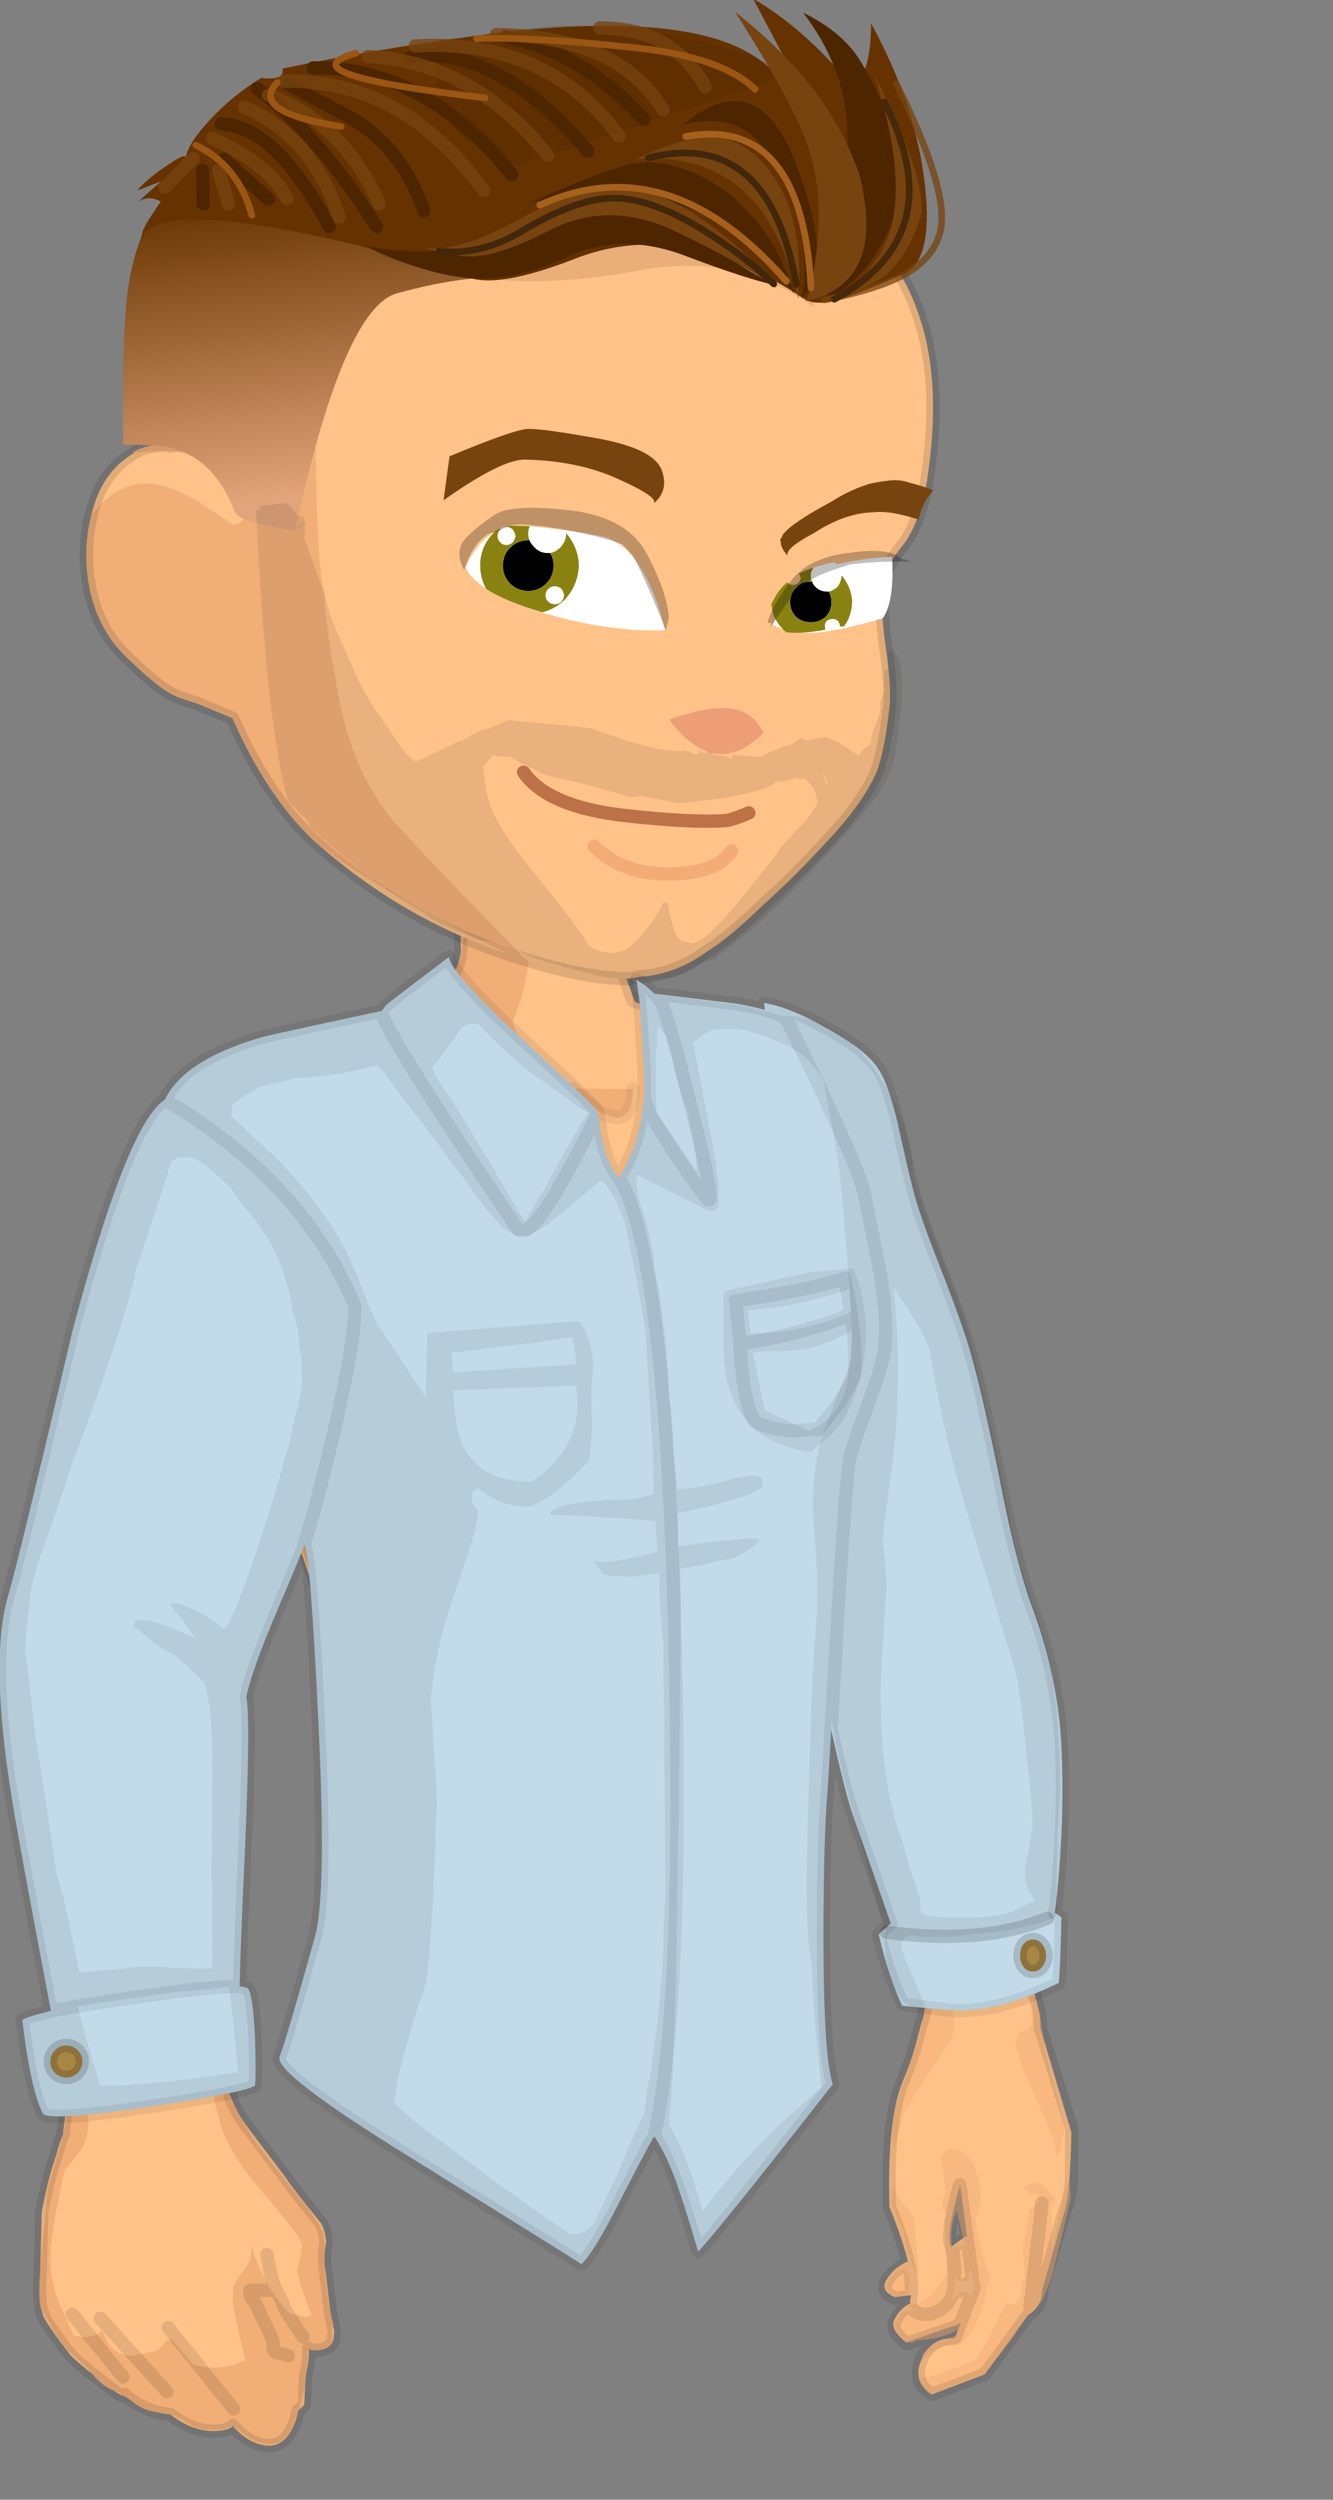 <?xml version="1.0" encoding="utf-8"?><svg id="icoShuttle-Files-V3" image-rendering="auto" baseProfile="basic" version="1.1" x="0px" y="0px" width="32" height="60" xmlns="http://www.w3.org/2000/svg" xmlns:xlink="http://www.w3.org/1999/xlink"><rect width="100%" height="100%" fill="#808080" stroke="none"/><defs><linearGradient id="Gradient_1" gradientUnits="userSpaceOnUse" x1="5.137" y1="15.175" x2="7.962" y2="38.025" spreadMethod="pad"><stop offset="0%" stop-color="#630"/><stop offset="100%" stop-color="#E2A47A"/></linearGradient></defs><g id="000----EXPORT-ALL_icoAvatarChico" overflow="visible"><g><g id="mcObject" transform="matrix(.32 0 0 .32 3.4 21.15)"><g id="mcColor0m501" transform="translate(1.05 1.6)"><g><g id="Layer17_0_FILL"><path fill="#FFC288" stroke="none" d="M62.75 102.45Q62.842 102.261 62.9 102.05 63.15 101.2 62.85 100.15 62.55 98.95 61.9 99.55 60.35 100.05 58.75 101.75 57.95 101.35 56.75 101.8 55.5 102.25 54.9 103.2 54.25 104.1 55.45 104.6L59.35 104.15Q59.517 104.136 59.65 104.1L58.8 104.6Q56.15 104.7 55.45 106.25 55 106.95 56.3 108L60.05 106.7Q63.05 105.4 63.15 103.55 63.25 102.7 62.75 102.45Z"/></g></g><g><g id="Layer16_0_FILL"><path fill="#FFC288" stroke="none" d="M46.65 9.75Q45.5 9.5 42.7 8.95 39.15 8.25 38.3 8.3L35.95 7.45 34.05 2.25 23 0Q22.85 2.95 22.9 3.5 22.85 5.35 20.75 7.4 19.4 8.6 17.6 9.25L15.45 10Q15.3 10 15.15 10.05 13.75 10.1 13.25 10.15 13 10.15 12.9 10.15 12.65 10.15 12.45 10.2 9.55 10.45 6.65 11.4 4.05 12.25 1.45 15 1.3 15.15 .75 16.1 .5 16.45 .2 16.95 -.95 18.75 -1 19.2 -1.25 20.3 -5.55 35.1 -9.65 49.55 -9.65 49.6 -10.25 53 -10.4 57.9 -10.4 58.1 -10.4 58.3 -10.5 58.55 -10.55 58.95 -10.75 62.1 -10.6 62.45 -10.45 63.95 -10.2 65.5 -9.5 69.8 -8.65 74.25 -8.55 74.75 -8.45 75.3L-8 77.4 -7.55 79.55 -6.55 87.1 -6.6 87.1 -6.6 87.75 -6.6 88.75 -6.8 90.45 -6.75 90.7 -6.8 91.15 -6.9 91.95 -6.95 92.3 -6.9 92.3Q-7.25 93.1 -7.45 93.95 -8.05 95.6 -8.55 98.25 -8.55 98.35 -8.65 102.4 -8.75 104.1 -8.65 105.25L-8.4 106.1Q-8.05 106.8 -6.4 108.95 -5.7 109.7 -2.95 111.75 -2.9 111.8 -2.5 112 -2.45 111.95 -2.35 111.9 -2.1 112.15 -1.7 112.4 -.35 113.3 1.1 113.4 2.7 114.65 4.3 114.65 5.5 114.65 5.8 114.25 5.85 114.35 5.95 114.45 7.2 115.75 8.55 115.75 9.85 115.75 10.55 113.75L10.7 113.1Q10.95 112.9 11.15 112.7L11.25 110.4Q11.5 109.6 11.5 108.75L11.5 108.45Q11.7 108.6 11.95 108.6 12.25 108.6 12.45 108.55 13.15 108.4 13.35 107.8 13.4 107.3 13.4 107.1 13.25 106.6 13.15 106 12.9 104.05 12.8 103.05 12.65 102 12.65 101.95 12.65 101.1 12.8 100.45 12.7 99.55 12.45 99.15 12.4 99.05 12.35 99 12 98.55 10.95 97.25 9.9 95.9 9.9 95.85 9.85 95.75 7 92 5.7 90.3 5.45 88.95L5.35 81.1 5.5 79.55Q5.5 79.25 5.5 78.9 5.6 76.7 5.7 74.6 5.75 72.9 6.2 68.35 6.6 63.75 5.8 59.7 5.75 59.45 5.75 59.25 7.8 55.55 9.05 51.2 9.5 49.6 9.95 48.3 10.1 47.65 10.3 47.05 10.35 47.1 10.35 47.2 10.9 48.6 12.3 52.8 12.4 53.05 12.45 53.3 13.95 57.9 14.9 60.4 15.255 61.332 14.8 71.85 38.418 78.204 49.3 72.8 49.5 68.514 49.5 61.75L49.5 61.6Q49.5 57.6 49.8 56.3 50.05 55.25 50.25 54.4 50.3 54.7 50.4 55.05 50.65 56.2 51.2 57.6 51.2 58 51.3 58.75 51.5 60.1 51.45 61.35 51.35 65.45 57.6 80.3 58 82.5 57.5 83.9 57.45 84 57 85.75 56.6 87.15 56.1 88.3 54.85 91.2 55.05 97.85 57.15 103 56.6 104.8 56.6 105.95 57.95 105.9 59.8 105.5 59.9 103.65 60 101.75 59.65 100.75 59.3 99.8 60.35 96.2L61.4 103.95 59.95 107.7Q58.05 107.6 57.35 109.55 56.85 111.05 58.25 111.9L62.2 110.4 65.45 105.95Q66.5 105.3 66.5 104.1L68.15 98.3Q68.6 97.2 68.7 92.25L66.35 84.35Q66.4 84.1 66.35 83.8 66.3 83.15 66.05 82.3 65.9 81.9 65.9 81.2 65.9 79.45 66.3 75.2 66.65 70.9 66.85 65.2 67.05 59.5 65.9 57.1 64.85 54.95 64.15 53.65 63.45 51.35 63.3 50.65 62.8 48.8 62.7 47.55 62.55 47.25 62.55 46.95L61.4 40.25Q60.05 35.05 59.5 32.25 58.95 29.4 57.1 25.65 55.15 21.9 55.2 20.1 55.25 18.25 54.45 15.55 53.65 12.8 52.4 12.25 50.3 10 47.45 9.8 47 9.75 46.65 9.75Z"/></g></g></g><g id="elementos_sombraCabezam501" transform="translate(-10.05 1.9)"><g><g id="Layer15_0_FILL"><path fill="#F1AE77" stroke="none" d="M33.8 34.15L34.3 34.9Q34.95 35.6 35.55 35.6 36.45 35.6 36.95 34.35 36.6 33.95 35.85 33.65 35.2 33.35 34.9 33.35 33.8 33.35 33.8 34.15M60.45 34.75Q60.6 34.75 60.7 34.75 61.3 34.5 61.35 33.75 61.3 32.9 60.4 32.9 59.45 32.95 59.45 33.9 59.45 34.75 60.45 34.75M41.05 15.05L41.05 15Q41.05 14.5 39.85 12.65 38.65 10.85 38.55 10.7 38.2 9.4 37.85 8.7 37.9 8.7 37.9 8.65 37.95 8.45 38.05 8.25 38.25 7.6 38.45 7.05L38.5 7.1Q38.5 6.95 38.55 6.85L38.55 6.8Q39 5.2 39.05 4.1 39.15 2.1 39.35 .65 35.8 .05 34.15 0 34.3 1.95 34.15 2.65L33.8 4.35Q32.8 6.45 31.9 7.25 30.9 8.2 28.7 8.95L27.15 9.4 22.2 10Q18.1 10.7 16.95 11.55 15.55 12 13.8 13.5L12.2 15.1 12.1 15.1Q10.7 17.5 9.75 20.25 8.6 24.05 5.35 35.35 1.65 48.25 .95 51.35L.4 61.8 4.2 83.95Q4.4 85.8 4.55 86.6 4.55 86.75 4.55 86.95 4.55 88.25 4.55 89.55 4.45 91 4.1 92.35 3.8 93.55 3.05 96 3 96.25 2.5 101.6L2.5 101.75Q2.5 101.9 2.4 102.95 2.35 104.05 2.4 104.65 2.45 105 3.15 106.3 3.9 107.6 4.4 108.2L6.15 109.8Q6.897 110.847 7.8 111.25 8.751 111.651 9.5 112.25 10.248 112.854 11.35 112.95 12.454 113.041 13.35 113.65 14.247 114.303 15.1 114.25 15.948 114.256 16.3 114.2 16.654 114.135 16.85 113.9 17.5 114.45 18.2 114.9 19.05 115.403 19.95 115.3 20.9 115.239 21.5 113.65 22.15 112.060 22.3 110.85 22.45 109.646 22.5 109.25 22.6 108.85 22.5 108.7 22.495 108.653 22.6 108.15 22.698 108.370 23.4 108.25 24.654 108.112 24.3 106.85L24.3 106.8 24.45 106.35Q24.244 105.768 24.1 104.8 24.051 104.458 24 104.1 23.891 103.565 23.8 102.4 23.749 101.276 23.75 100.15 23.756 99.068 21.85 96.8 19.996 94.544 18.75 92.85 17.35 90.95 16.5 88.7L16.35 84.2Q16.508 75.138 16.9 71.85 17.287 68.614 17.4 65.9 17.559 63.229 17.15 61.2 16.753 59.161 16.85 58.65 19.45 53.7 20.5 50.2 20.8 49.2 21.1 48.1 21.3 47.35 21.55 46.55 21.6 46.65 23.6 52.65 25.65 58.9 26 60.25 26.25 61.2 26 69.7L25.95 71.6Q27.1 72 29.25 72.45 29.65 68.7 29.8 67.95 29.8 66.15 30.05 62.5 30.3 59.2 30.3 59.05 29.05 52.2 29.05 51.45 29.05 47.45 31.6 43.35L33.05 41Q33.7 40.2 33.75 40.15 34.45 39.5 35.1 39.35 35.7 39.15 38.15 38.9 39.15 38.8 39.65 38.4 39.5 38.35 39.45 38.35 33.9 38.1 30.3 33.95 27.8 31.1 27.45 28.9 27.2 28.55 27 28.3 26.95 28.25 26.95 28.2 26.8 27.3 26.7 26.5 26.6 25.85 26.55 25.3L26.55 25.25Q24.8 25.25 24.15 27.25 24.05 26.95 24.05 26.7L24 26.6Q23.8 26.4 22.1 33.35 21.1 37.35 18.9 46.45 17.9 50.3 13.5 57.1L13.5 57.15 13.55 57.85 13.95 59.1Q14.35 65.6 14.25 65.75L15.1 78.9 15.1 79.25Q15.1 79.6 15.25 82.15 15.1 82.7 15.35 87.15 15.35 87.95 15.35 88.3 15.4 89.45 16.05 91.6 16.85 93.75 18.65 95.85 21.65 99.4 21.95 100.05L21.95 100.1Q22.1 100.2 22.1 100.55L21.8 102.1 21.7 102.35 21.75 102.5 21.75 102.55Q22.4 104.8 22.8 105.6 22.65 105.8 22.35 105.8L22 105.7Q21.5 105.7 21.1 105.45L21.05 105.45Q20.25 104.55 19.6 103.5 18.6 101.8 18.3 100.35 18.3 101.45 18 101.9 17 103.25 16.95 103.5 16.9 103.55 16.9 104.7 17.3 107.05 17.85 109.05 17.4 109.15 17.25 109.3 16.5 109.6 15.5 109.6 14.55 109.6 13.8 109.3L13.7 109.15 12.6 107.8Q12.2 107.3 12.1 107.6L12 107.45 11.6 107.95Q11.25 108.45 10.5 108.45 9.65 108.7 9.3 108.7 8.1 108.7 7.4 107.55L7.1 106.8 7.05 106.85 6.7 107.1Q6.35 107.3 5.7 107.3L4.9 107.2 4.9 107.1Q4.9 107.05 4.05 105.2 3.2 103.35 3.2 101.45 3.2 99.55 4.25 94.95L4.25 94.9 4.3 94.8 5.35 93.45Q6.05 92.6 6.05 91.15 6 90.15 5.95 89.55 5.9 88.35 5.95 88.1L5.8 87.65 5.85 83.75Q5.3 79.6 5.25 79.25 4.6 76.5 4.2 73.6 3.7 71.1 3.45 67.2L3.05 61.65 3.05 61.55Q3.15 61.05 3.15 60L3.2 60 3.3 57.5 2.7 55.7Q4.65 50.7 9.1 34 9.4 32.75 9.95 29.85 10.45 27.1 10.8 25.7L12.65 20.1Q12.7 20 12.75 19.9 13.65 15.65 19.05 12.1 20.75 11 23.65 11.8 24.95 11.8 26.8 12.4 27.55 12.65 28.25 12.95 28.5 12.8 28.9 12.85L32 12.85Q34 13.5 38.65 14.2 40.15 14.55 41.05 15.05M45.8 15.85Q46.9 15.7 46.9 13.7L42.35 13.65Q44.4 15.8 45.8 15.85M53.25 10.85Q52.2 10.4 51.55 10.2L50.6 10.2 50.45 10.15 48.45 10.15 48.1 10.1Q48 10.05 47.95 10.05 47.55 10.05 47.55 10.2L47.6 10.4 47.65 10.4Q47.65 10.45 47.65 10.5 47.65 10.85 48.55 13.3L48.75 14.7Q48.85 15 48.95 15.2L48.9 15.2Q49.15 15.65 49.55 16.35 50.6 15.5 51.15 15 53.2 14.2 56.15 13.1L55.9 12.6 55.55 12.6Q55.65 12.45 55.65 12.3 55.65 11.8 53.25 10.85Z" fill-opacity="1"/></g></g><g><g id="Layer14_0_FILL"><path fill="#F1AE77" fill-opacity=".501" stroke="none" d="M67.65 103.2Q67.65 102.717 67.5 102.5 67.372 102.132 67.05 102.25 66.886 102.290 66.55 102.6 66.375 102.760 66.25 102.9 65.9 103.320 65.9 103.45L66.05 103.85Q66.3 104.25 67 104.25 67.5 104.25 67.6 103.85L67.6 103.75Q67.65 103.6 67.65 103.2M77.45 95.85Q77.2 95.7 77.05 95.65 76.65 95.95 76.15 96.05 76.6 96.35 76.85 96.65 77.05 96.6 77.3 96.6 77.3 96.7 77.3 97.2 77.15 97.15 77.05 97.1 77.05 97.65 76.65 97.75L76.25 100.2Q76.15 100.45 76.15 100.6L76.3 102.65Q76.3 102.85 76.1 103.1 76.1 104.85 75.25 104.85 75.05 104.85 74.9 104.7 74.55 105.45 73.85 106.9 73.3 108.05 72.65 109 70.65 109.9 68.35 110.45 68.85 111.45 69.3 111.65 71.35 110.7 73.25 110.1 75.1 107.8 75.45 107.3 75.75 106.8 75.95 106.45 76.1 106.05 77.55 104.65 78.05 103.6 78.2 103.15 78.45 102.5 79.75 96.9L79.65 95.5Q79.3 95.95 78.35 101 78.35 100.25 78.3 97.65 78.45 97.35 78.6 97 78.6 96.85 78.45 96.75 78.35 96.65 78.3 96.6L78.3 96.55 78.25 96.55Q78.15 96.4 78.05 96.3 77.9 96.05 77.45 95.85M67.9 98.25Q67.75 97.85 67.25 97.4 66.7 96.9 66.7 96.5 66.7 96.4 66.7 96.3L66.35 96.3 66.35 96.8Q66.4 96.9 66.3 97.15 66.3 97.55 67.15 99.15 67.55 101.2 68 102.2 68.45 103.15 68.3 101.75 68.15 100.3 68.1 99.5 68.05 98.65 67.9 98.25M70.1 93.6L70.05 93.85 69.95 93.45Q69.95 93.8 70.2 94.85 70.2 95.3 70.4 96.3 70.4 96.35 70.4 96.4 70.1 96.95 70.1 97.3L70.15 97.65Q70.2 98 70.4 98 70.45 98 70.5 97.9 70.4 98.2 70.35 98.55L70.4 102.4Q70.5 102.55 69.65 103.7 68.8 104.85 67.6 104.95 67.955 105.270 68.05 105.4 67.626 105.3 67.55 105.3 67.15 105.3 66.85 105.8 66.6 106.2 66.6 106.4 66.6 106.75 66.8 107 67.6 108.1 68.15 107.55 69.325 107.540 70.55 107.1 71.026 106.918 71.3 106.75L71.15 107.2 69.6 107.75Q68.65 108.4 68.65 108.65 68.6 108.95 68.55 109.15 68.75 108.9 68.95 108.7 69.3 108.35 69.85 108.15 71 107.75 71.5 107.75 72.3 107.25 72.9 105.7 73.5 104.15 73.4 103.65L73.7 102.8Q72.75 100.1 72.6 98.25 72.9 98.1 73 96.25 72.55 93.95 71.65 93.4 70.75 92.85 70.1 93.6M71.85 100.6Q71.711 100.45 71.5 100.45 70.85 100.45 70.85 100.8L70.85 101Q70.8 100.3 70.8 99.65 70.8 98.7 71.2 97.85 71.2 97.893 71.85 100.6M72.25 102.3Q72.3 102.75 72.4 103.1L72.5 103.7 72.2 104.45 72.2 104.45Q72.35 103.9 71.75 103.9 71.411 103.9 70.7 104.65 70.994 104.088 71.05 103.2 71.088 103.161 71.05 102.65 71.219 102.996 71.45 103.15L71.9 103.15Q72.15 103.1 72.15 102.45 72.157 102.156 72.15 101.9 72.199 102.122 72.25 102.3M76.9 81.55Q76.95 83.25 76.8 83.85 76.6 84.4 76.2 84.35 75.8 84.3 75.7 84.9 75.55 85.4 75.7 85.8 75.85 86.15 76 86.65 76.1 87.15 77.3 89.75 78.5 92.35 78.6 93.25 78.75 94.15 79 93.1 79.15 92.35 79.2 92.1 79.461 91.681 78.6 88.75 77.795 85.856 77.75 85.5 77.6 84 77.45 83.3L77.5 83.2 76.9 81.55M50 68.25Q49.7 69.35 49.4 70.2 48.8 72.1 48.05 72.95 48.05 73.5 48.15 73.25 49.25 73.4 49.75 74.95L50.55 74.95 50.55 74.4Q50.05 73.2 50.05 73L50.15 72.4 50.15 72.1 50.6 67.9Q50.6 67.4 50.7 67 50.65 65.7 50.55 64.7 50.35 65.9 50 68.25M55.3 58Q53.8 55.45 53.8 56.7 53.8 57.2 54.85 58.25 55.1 58.7 55.4 59.85 55.75 60.7 56.05 62.2 56.25 63.05 56.5 63.05L56.7 63 56.75 62.4Q56.75 60.5 55.3 58M40.05 60.1L39.65 60.6Q39.7 60.65 39.75 60.8 39.6 60.95 39.5 61.15 39.55 60.9 39.6 60.75L39.05 61.55Q38.8 62.05 38.35 63.1 38.25 63.3 38.15 63.5 37.95 64.45 37.95 65.65L38.15 67.85 38.3 67.85 38.4 67.55 38.4 67.4Q38.65 65.25 38.95 63.7 39.15 63.05 39.7 62.25 40.35 60.85 41.55 59.45 41.7 59.05 41.7 58.95 41.7 58.8 41.7 58.7 41.55 58.8 41.35 58.9 40.7 59.35 40.05 60.1M48.8 46.45L48.8 46.5Q46.75 46.65 45.6 47.05 45.3 47.15 44.85 47.5 44.4 47.65 43 48.4 41 49.5 41 50L41 50.1Q41.65 49.65 43.05 49.15 43.7 48.9 44.2 48.85 44.75 48.45 45.15 48.2 45.85 48 46.7 47.9 46.85 47.9 46.95 47.9 48.55 47.35 51.1 47.35 51.6 47.35 52.15 47.5 52.6 47.55 53.1 47.75L53.15 47.8Q53.35 47.9 53.6 48.05 54.35 48.5 54.75 48.7 55 48.95 55.25 49.2 55.3 49.3 55.4 49.35 55.35 49.1 55.35 48.9 55.1 48.5 54.9 48.2 54.8 48.05 53.8 47.15 53.65 47 53.55 46.9 52.85 46.65 52 46.55 51.7 46.5 51.4 46.45L48.8 46.45M49.3 24.25L49.15 24.25Q50.2 27 50.6 29.55 50.5 30 50.5 30.6 50.5 31.25 50.45 31.75 50.8 34 50.8 35.75 50.8 36.35 50.8 36.9 50.85 36.9 50.9 36.9 51.05 34.95 51.6 33.45 51.55 33.25 51.55 33.1 51.55 33 51.55 32.9 51.3 30.7 51.2 30.15 50.75 27.05 49.8 25L49.75 25Q49.55 24.55 49.3 24.25M65.45 24.55Q64.45 22.75 64.05 22.55 65 25.8 65 26.1 65 26.4 65.3 27.85 65.55 29.3 65.55 30.25 65.55 31.2 65 34.9 64.4 38.55 63.9 40.9 63.5 42.15 62.9 47.4 62.25 52.55 61.35 53.3 61.4 53.9 61.85 55.25 62.35 56.5 62.5 56.65L62.9 63.85Q64.4 70.5 65.7 73.55 67 76.55 68.15 79.35 69.3 82.1 68.3 85.1 67.25 88.05 66.8 89.55 66.4 90.85 66.4 91.05 66.45 91.2 66.4 92.65 66.4 92.8 66.5 93.05 67.15 90.9 67.15 90.75 67.1 90.6 69.15 87.45L70.75 85.1Q71 84.45 71 83.75 71 82.75 70.2 81.1 69.3 79.4 69.05 78.3 68.75 77.2 67.1 69.5 65.45 61.8 66.2 55.85 67.35 53.85 67.45 53.8 67.5 53.7 70 53.05 72.5 52.45 74.6 53.05 72.45 51.45 69.75 51.4 67.05 51.35 66.7 52.05L66.75 50.55Q66.65 50.5 66.1 46.4 65.55 42.3 67.3 34.55 66.8 28.3 65.45 24.55M67.1 90.4Q67.15 90.1 67.35 89.75L67.1 90.45 67.1 90.4Z"/></g></g></g><g><path id="Layer1_0_1_STROKES" stroke="#000" stroke-opacity=".105" stroke-width="1" stroke-linejoin="round" stroke-linecap="round" fill="none" d="M35.1 3.85L36.85 8.975Q38.076 9.302 39.425 9.9 46.055 11.189 48.5 11.4 51.35 11.6 53.45 13.85 54.704 14.388 55.5 17.125 56.298 19.855 56.25 21.675 56.213 23.507 58.125 27.25 60.022 30.987 60.55 33.825 61.089 36.655 62.45 41.85L63.6 48.55Q63.6 48.85 63.75 49.15 63.85 50.4 64.35 52.25 64.501 52.931 65.175 55.225 65.897 56.531 66.925 58.675 68.078 61.123 67.875 66.8 67.686 72.477 67.325 76.775 66.950 81.063 66.925 82.8L66.95 82.8Q66.95 83.5 67.1 83.9 67.35 84.75 67.4 85.4 67.45 85.7 67.4 85.95L69.775 93.55 69.75 97.55Q69.65 98.8 69.2 99.9L67.525 105.7Q67.55 106.904 66.5 107.55L63.25 112 59.3 113.5Q57.885 112.630 58.4 111.15 59.1 109.2 61 109.3L61.375 108.3Q61.270 108.347 61.15 108.4L57.4 109.7Q56.092 108.660 56.55 107.95 56.898 107.204 57.7 106.8 57.649 106.615 57.65 106.4 57.682 106.289 57.7 106.175L56.55 106.3Q55.342 105.811 55.975 104.875 56.521 104.078 57.5 103.625 57.105 101.926 56.1 99.45 55.884 92.817 57.15 89.875 57.65 88.75 58.05 87.35 58.5 85.6 58.55 85.5 59.05 84.1 58.65 81.9 52.4 67.05 52.5 62.925 52.55 61.7 52.35 60.35 52.253 59.581 52.25 59.175 52.194 59.031 52.15 58.9 51.681 57.668 51.45 56.65 51.372 56.302 51.275 55.975 51.081 56.864 50.85 57.9 50.594 59.008 50.45 68.15 50.434 69.478 50.3 74.25M53.6 24.25Q54.594 26.113 54.875 27.7 56.211 35.265 54.825 37.8 53.444 40.338 53.1 44.2 52.750 48.053 52.4 51.3 52.010 52.781 51.275 55.975M1.975 17.15Q2.223 16.882 2.5 16.6 5.1 13.85 7.7 13 11.258 11.828 13.95 11.625 14.360 11.606 14.75 11.6 15.236 11.567 15.7 11.5 17.307 11.308 18.65 10.825 20.467 10.178 21.8 9 23.9 6.95 23.95 5.1 23.9 4.55 24.05 1.6M15.825 73.725Q15.835 71.666 16 70.35 16.249 68.342 16.125 62.55 15.3 59.25 13.55 54.15 12.610 51.446 12.175 50.1L11.5 48.05Q11.285 48.755 11.05 49.55 10.744 50.577 10.4 51.75 10.253 52.266 10.1 52.8 8.2 59.3 6.8 60.85 7.746 64.472 7.3 69.525 6.852 74.583 6.75 76.45 6.649 78.305 6.55 80.5 6.532 80.825 6.525 81.15L6.4 82.7Q6.382 83.029 6.35 88.9 6.444 89.292 6.675 91.275 7.085 92.346 8.05 93.6 10.9 97.35 10.95 97.45 10.95 97.5 12 98.85 13.05 100.15 13.4 100.6 13.7 100.95 13.85 102.05 13.7 102.7 13.7 103.55 13.7 103.6 13.85 104.65 13.95 105.65 14.2 107.6 14.3 108.2 14.45 108.7 14.45 108.9 14.4 109.4 14.1 110.2 13 110.2 12.75 110.2 12.55 110.05L12.55 110.35Q12.55 111.2 12.3 112L12.2 114.3Q12 114.5 11.75 114.7L11.6 115.35Q10.9 117.35 9.6 117.35 8.25 117.35 7 116.05 6.9 115.95 6.85 115.85 6.55 116.25 5.35 116.25 3.75 116.25 2.15 115 .7 114.9 -.65 114 -1.05 113.75 -1.3 113.5 -1.4 113.55 -1.45 113.6 -1.85 113.4 -1.9 113.35 -4.65 111.3 -5.35 110.55 -7 108.4 -7.35 107.7L-7.6 106.85Q-7.7 105.7 -7.6 104 -7.5 99.95 -7.5 99.85 -7 97.2 -6.4 95.55 -6.2 94.7 -5.85 93.9L-5.9 93.9 -5.85 93.55 -5.75 92.75 -5.625 91.3 -5.625 91 -5.525 88.7Q-6.081 82.609 -7.4 76.9 -7.5 76.35 -7.6 75.85 -8.45 71.4 -9.15 67.1 -9.424 65.225 -9.625 63.425 -9.620 63.261 -9.625 63.1 -9.383 55.411 -8.6 51.2 -8.6 51.15 -4.5 36.7 -.2 21.9 .05 20.8 .25 19.7 1.85 17.7M57.7 106.8Q57.891 107.549 58.975 107.5 60.537 107.181 60.875 105.8 60.882 105.768 60.9 105.725 60.933 105.510 60.95 105.25 61.057 103.555 60.775 102.55 60.736 102.428 60.7 102.325 60.362 101.383 61.375 97.775L61.925 101.75 62.35 104.95 62.425 105.4 62.45 105.525 61.375 108.3M60.775 102.55Q61.347 102.065 61.925 101.75M62.425 105.4Q61.782 105.686 60.875 105.8M66.65 106.95L67.55 99.15M60.9 105.725L62.35 104.95M57.5 103.625Q57.873 105.248 57.7 106.175M12.1 109.2Q11.6 108.45 11 107.5 10.9 107.4 10.85 107.3 10.5 106.45 10.1 105.7 8.6 105.7 8.2 105.7 8.15 105.7 8.1 105.7 8.1 106.2 8.5 106.6 8.55 106.7 8.6 106.8 9.05 107.8 9.5 108.7 9.7 109.1 9.8 109.4 9.9 109.6 9.85 109.9 9.85 110.2 10 110.3 10.05 110.35 10.1 110.35 10.3 110.45 10.5 110.45 10.8 110.5 11 110.6M9.4 103Q9.75 105.05 10.1 105.7M6.9 114.6L2 108.5M-1.4 112.2L-5.2 107.5M1.9 113.3L-3.1 107.8"/><path id="Layer1_0_2_STROKES" stroke="#000" stroke-opacity=".054" stroke-width="1" stroke-linejoin="round" stroke-linecap="round" fill="none" d="M52.7 38.25Q51.15 39.4 47 39.4M32.3 15.55Q34.35 17.7 35.75 17.75 36.85 17.6 36.85 15.6M14.8 29Q15.1 31.15 15 33.7 14.75 37.15 12.65 44.45 12.500 44.881 12.325 45.425 12.025 46.337 11.65 47.55 11.625 47.642 11.6 47.725 11.550 47.887 11.5 48.05M16.55 32.3Q16.626 41.914 34.25 39.65"/></g></g><g id="mcObjectm801" transform="matrix(.32 0 0 .32 .7 .5)"><g id="mcColor0m502" transform="translate(4.3 4.6)"><g><g id="Layer19_0_FILL"><path fill="#FFC288" stroke="none" d="M50.1 5.1Q46.3 3.2 42.05 1.9 39.85 1.2 37.55 .75 28.95 -1.1 20.35 1.7 11.55 4.5 6.95 10.7 4.25 14.45 6.4 27.3 4.6 27.05 3.05 28.15 1.25 29.45 .55 31.8 -.35 34.7 .2 37.8 .85 41.25 3.3 43.4 5.4 45.45 6.6 46 6.85 46.15 8.3 46.6L10.95 47.7Q13.45 53.4 16.9 56.75 23.65 62.85 31.95 65.5 37.25 67.25 40.7 67.25 41.05 67.2 41.55 67.1 44.15 66.95 46.65 65.15 48.15 64.2 50.25 62.2L51.6 60.95Q53.4 59.3 55.6 56.9 58.2 54.15 59.25 51.8 59.85 50.25 60.2 47.2 60.45 45.65 59.95 42.35 59.5 39.1 59.8 37.5 59.95 36.3 61.35 34.6 62.55 32.9 63.05 29.9 64.15 22.85 62.6 17.95 61.35 13.8 58.15 10.8 55.05 7.7 50.1 5.1Z"/></g></g></g><g id="elementos_sombraCabeza" transform="translate(4.3 4.6)"><g><g id="Layer18_0_FILL"><path fill="#F1AE77" stroke="none" d="M41.15 3.05Q47.25 3.9 43.4 2.25 39.5 .7 37.8 .8 37.15 .65 33.5 .4 28.4 0 28.1 0 26.3 .25 22.5 1.05 19.6 1.65 18.3 1.95 17.55 2.55 13.25 4.9 10.75 6.3 9.05 8.3 7.65 9.75 7 10.8 6.9 10.85 6.85 10.9 4.35 14.8 6.4 27.25 4.8 27 3.4 27.8L3.45 27.8Q6.95 27.45 8.4 27.95 8.9 28.1 10.15 29.15 10.7 29.75 11.5 30.65 12.1 31.3 12.1 31.85 12.1 32.3 11.85 32.65 11.55 33.2 11 33.2 9.8 32.4 8.6 31.6 6.15 30.1 4.45 30.1 2.55 30.1 .85 31.9 .6 32.15 .4 32.4 -.3 35 .2 37.75 .85 41.2 3.3 43.35 5.4 45.4 6.6 45.95 6.85 46.1 8.3 46.55L10.95 47.65Q13.45 53.35 16.9 56.7 20.7 60.15 33.4 66.25 27 59.75 23.5 55.95 19.95 52.1 18.85 45.75 17.8 39.95 17.85 38.3 17.35 36.75 17.2 28.8 17 20.85 20.3 13.85 23.55 6.8 29.3 4.5 35.05 2.15 41.15 3.05Z" fill-opacity="1"/></g></g></g><g><path id="Layer2_0_1_STROKES" stroke="#000" stroke-opacity=".121" stroke-width="1" stroke-linejoin="round" stroke-linecap="round" fill="none" d="M10.7 31.8Q8.55 19.05 11.25 15.3 15.85 9.1 24.65 6.3 33.25 3.5 41.85 5.35 44.15 5.8 46.35 6.5 50.6 7.8 54.4 9.7 59.35 12.3 62.45 15.4 65.65 18.4 66.9 22.55 68.45 27.45 67.35 34.5 66.85 37.5 65.65 39.2 64.25 40.9 64.1 42.1 63.8 43.7 64.25 46.95 64.75 50.25 64.5 51.8 64.15 54.85 63.55 56.4 62.5 58.75 59.9 61.5 57.7 63.9 55.9 65.55L54.55 66.8Q52.45 68.8 50.95 69.75 48.45 71.55 45.85 71.7 45.35 71.8 45 71.85 41.55 71.85 36.25 70.1 27.95 67.45 21.2 61.35 17.75 58 15.25 52.3L12.6 51.2Q11.15 50.75 10.9 50.6 9.7 50.05 7.6 48 5.15 45.85 4.5 42.4 3.95 39.3 4.85 36.4 5.55 34.05 7.35 32.75 8.75 31.7 10.4 31.85 10.55 31.8 10.7 31.8L10.7 31.85Q13.8 31.65 16.15 36.7M10.7 31.85Q10.6 31.85 10.6 31.9L10.7 31.9 10.7 31.85ZM10.4 31.85Q10.5 31.85 10.6 31.9"/></g></g><g id="sessi_mcObjectAAN-sessi" transform="matrix(.32 0 0 .32 5.15 49.15)"><g id="sessi_mcColor0AAN-sessi" transform="translate(-10.1 -153.4)"><g><g id="Layer29_0_FILL"><path fill="url(#Gradient_1)" stroke="none" d="M23.8 21.8Q27.856 20.705 30.45 20.65 27.655 19.856 23.1 18.45 17.776 16.783 10.4 11.35 7.174 13.034 5.55 15.7 3.919 18.364 3.5 22.35 3.129 26.388 3.25 33.15 5.576 33.186 6.35 33.3 9.95 33.9 11.6 38.15 11.839 38.991 16.15 39.6 18.195 38.299 16.2 39.35 19.797 22.892 23.8 21.8Z"/></g></g><g><g id="Layer28_0_FILL"><path fill="#630" stroke="none" d="M53.4 5.2L52.35 5.6Q48.017 .034 29.6 2.5 21.901 3.545 15.2 4.95 15.413 5.873 13.6 5.65 11.4 7 9.7 8.85 8.1 10.6 7.95 11.6 7.85 11.3 6.65 12.15 5.1 13.15 4.3 14.1L6.1 13.4 4.35 14.95Q5.2 14.4 6.1 14.95 4.95 16.45 4.7 17.2 4.612 17.548 4.6 18.05 5.028 13.605 28.4 20.2 30.347 21.846 37.05 19.25 45.05 16.05 54.3 22.2 55.25 22.85 57.35 22.15 58.6 21.75 61.6 20.45 64.05 19.6 63.4 13.75 62.75 7.75 59.35 1.55 59.35 5.75 57.8 6.1 54.268 1.893 50.5 -.3L53.4 5.2Z"/></g></g><g><g id="Layer27_0_FILL"><path fill="#4D2600" fill-opacity=".121" stroke="none" d="M55.25 20.2Q55.907 18.402 47.75 16.25 39.640 14.096 33.45 18.75 30.7 18.6 28 18.55 22.5 18.4 22.5 18.8 22.504 19.399 28.55 20.45 34.605 21.500 41.9 20.1 49.241 18.697 55.1 22.85 54.597 21 55.25 20.2Z"/></g></g><g><g id="Layer26_0_FILL"><path fill="#4D2600" fill-opacity=".250" stroke="none" d="M52.4 5.45Q52.4 4.3 45.85 2.75 38.844 1.055 32.05 2.2 29.264 2.671 26.9 3.15 26.223 9.087 29.55 10.55 32.973 12.092 31 12.8 29.069 13.548 36.85 10.9 44.685 8.305 48.55 7 52.405 5.697 52.4 5.45Z"/></g></g><g><g id="Layer25_0_FILL"><path fill="#4D2600" stroke="none" d="M54.15 17.7Q54.6 20.75 54.1 22.15 56.7 20.15 53.8 12.3 50.9 4.4 45.2 9.2 49.45 8 51.6 11.35 53.65 14.65 54.15 17.7M50.55 16.15Q48.551 13.851 46.2 12.85 43.8 11.8 42 12 40.15 12.15 33.65 15.05 46.45 12 53.55 21.8 52.544 18.445 50.55 16.15M47.2 17.95Q44.203 15.6 41.8 15.1 39.35 14.6 33.5 17.05 27.65 19.55 21.25 18.2 25.5 20.25 28.95 20.65 32.5 21 36.5 19.1 40.553 17.196 45.3 18.95 50.040 20.759 52.4 21.25 50.190 20.35 47.2 17.95M58.65 4.55Q57.371 2.297 54.25 .75 57.077 4.447 57.5 8.55 57.921 12.653 56.05 22.2 59.445 20.649 61.25 15.65 62.771 11.632 58.65 4.55Z"/></g></g><g><g id="Layer24_0_FILL"><path fill="#77430F" stroke="none" d="M55.35 17.8Q54.994 21.398 54.45 22.4 60.519 21.046 58.5 13 56.330 6.329 49.15 .7 53.743 7.907 54.7 11.05 55.706 14.245 55.35 17.8M52.25 21.4Q52.140 21.200 51.95 20.8 45.597 14.394 41.5 14.05 37.458 13.769 32.95 16.25 28.437 18.769 25.9 18.4 27.244 18.835 28.6 19 30.892 19.346 35.3 17.05 39.752 14.801 44.65 17.15 49.451 19.426 52.25 21.4M57.3 21.9Q59.25 21.3 60.55 20.4 62.35 18.539 63.05 16.1 63.75 13.703 59.55 5.3 61.5 11.2 61.15 15.1 60.9 19 57.3 21.9M48.4 10.2Q46.4 9.55 41.7 11.75 51.35 10.95 53.9 22.2 54.103 19.090 53.6 16.8 53.147 14.557 51.8 12.7 50.450 10.847 48.4 10.2Z"/></g></g><g><path id="Layer23_0_1_STROKES" stroke="#4D2600" stroke-width="1" stroke-linejoin="round" stroke-linecap="round" fill="none" d="M13.3 6.45Q17.966 9.979 22.25 16.8M17.5 4.9Q25.791 4.783 32.4 12.9M15.7 6.15Q15.688 6.188 19.875 8.4 24.061 10.611 25.8 15.6M10.8 11.75L14.15 14.75M9.2 12.6L9.25 15.1M10.6 9.1Q14.681 9.259 18.7 16.8M24.9 4Q31.458 3.325 38.1 11.15M31.95 2.55Q37.75 3.790 42.3 8.75"/></g><g><path id="Layer22_0_1_STROKES" stroke="#77430F" stroke-opacity=".749" stroke-width=".5" stroke-linejoin="round" stroke-linecap="round" fill="none" d="M55.85 22.3Q60.15 21.45 62.2 20.2 64.25 18.9 64.6 16.9 65.1 13.85 61.25 6.1"/><path id="Layer22_0_2_STROKES" stroke="#77430F" stroke-opacity=".749" stroke-width="1" stroke-linejoin="round" stroke-linecap="round" fill="none" d="M14.15 6.95Q19.751 8.957 22.45 15.1M15.35 5.9Q24.182 5.729 30.3 14.1M9.95 10.2Q14.147 12.076 15.55 14.7M6.4 13.85L8.5 11.7M10.4 12.6L11.15 15.1M12.35 7.85Q17.460 10.051 19.45 16.1M25.15 3.25Q35.020 2.690 40.45 10M21.6 4.05Q29.403 4.409 35.1 11.45M39 1.9Q44.499 1.901 46.9 6.3M31.25 2.4Q40.385 2.516 43.75 8.05"/></g><g><path id="Layer21_0_1_STROKES" stroke="#A6611C" stroke-width=".5" stroke-linejoin="round" stroke-linecap="round" fill="none" d="M54.85 21.4Q54.157 8.443 45.45 10.05M53 20.9Q44.150 10.766 34.5 15.2"/><path id="Layer21_0_2_STROKES" stroke="#9A5612" stroke-width=".5" stroke-linejoin="round" stroke-linecap="round" fill="none" d="M29.75 2.7Q33.9 2.55 41.75 3.4 48.2 4.1 50.65 6.5M20.7 3.8Q15.112 5.366 30.4 7.15M8.7 10.7Q11.905 12.25 12.9 15.95M14.8 6Q12.670 8.201 19.6 9.3"/></g><g><path id="Layer20_0_1_STROKES" stroke="#43270B" stroke-width=".5" stroke-linejoin="round" stroke-linecap="round" fill="none" d="M52.05 21.1Q50.25 19.35 47.75 17.7 42.75 14.35 39.375 14.7 36.8 14.95 33.15 17.15 30.05 19 26.95 18.65M53.75 21.15Q51.649 9.381 42.65 11.65"/><path id="Layer20_0_2_STROKES" stroke="#46280B" stroke-width=".5" stroke-linejoin="round" stroke-linecap="round" fill="none" d="M56.6 22.25Q65.45 17.415 60.35 7.45"/></g></g></g><g id="mcObjectm802" transform="matrix(.32 0 0 .32 5.4 49.05)"><g id="mcColor0m503"><g><g id="Layer31_0_FILL"><path fill="#C3DBE9" stroke="none" d="M49.05 -73.05Q48.2 -74.45 45.25 -76.1 42.35 -77.75 40.45 -78.05L44.2 -35.3Q44.231 -29.489 44.9 -26.2 46.362 -19.349 47.05 -17.3 47.783 -15.250 49.95 -9 49.7 -8.8 49.55 -8.65 49.25 -8.45 49.05 -8.15 49.85 -4.8 50.8 -2.85 50.4 -2.85 54.3 -2.5 57.823 -2.225 62.55 -4.55 62.668 -5.631 62.75 -9.45 62.55 -9.65 62.25 -9.8 62.65 -12.7 62.8 -16.9 62.9 -21.5 62.6 -24.25 62.1 -28.55 60.6 -32.6 59.35 -35.9 58.05 -42.65 56.6 -49.8 55.65 -52.75 54.95 -54.95 53.35 -59 52.05 -62.35 51.65 -63.95 51.25 -65.45 50.5 -68.9 49.8 -71.9 49.05 -73.05Z"/></g></g><g><g id="Layer30_0_FILL"><path fill="#C3DBE9" stroke="none" d="M47.95 -63.8Q47.5 -65.95 42.15 -76.8 41.45 -77.45 38.35 -78L32.2 -78.75Q31.694 -79.293 30.85 -79.8 31.1 -78.9 31.3 -75.35 31.55 -71.9 31.45 -71.05 31.446 -70 31.45 -70.95L31.45 -70.9Q31.428 -70.794 31.4 -70.7 31.15 -67.55 29.6 -65L29.55 -65Q28.35 -66.2 28 -69.8 27.995 -69.830 27.95 -69.9 27.473 -70.588 22.4 -75.25 16.9 -80.35 16.8 -81.5 15.15 -80.25 14.1 -79.45 12.694 -78.387 12.1 -77.9 11.878 -77.625 11.8 -77.5L11.75 -77.45Q3.176 -75.625 2.65 -75.45 -3.1 -73.75 -4.5 -70.8 -7.3 -69.05 -11.45 -53.4 -15.4 -36.55 -16.3 -33.45 -17.85 -28.05 -15.45 -15.3 -14.433 -9.668 -13.05 -2.45 -13.732 -2.280 -14.2 -2.15 -14.978 -1.930 -15.2 -1.75 -14.55 3.6 -13.65 5.25 -13.3 5.85 -5.7 4.75 1.8 3.6 2.25 3.15 2.35 2.3 2.25 -.5 2.1 -3.6 1.75 -4.1 1.687 -4.199 1.35 -4.25 1.252 -4.266 1.1 -4.3 1.163 -7.192 1.45 -13.4 1.95 -24.3 1.6 -26 2 -27.95 3.95 -32.55 5.9 -37.1 5.95 -37.45 6.4 -36.8 7 -24.35 7.65 -11.2 6.75 -8 4.65 -.45 4.1 1 3.65 2.2 13.85 8.5 26.4 16.3 26.75 16.55 27.65 15.65 29.2 12.65 31.5 8.15 32.2 6.95 33.25 8.5 34.1 11.1 34.6 12.55 35.5 15.6 36.95 14.1 45.6 3.05 44.9 1 44.9 -8 44.9 -15.35 45.2 -18.9 45.25 -19.3 45.95 -31.75 46.6 -42.6 46.85 -43.75 47.05 -44.7 48 -47.3 49.05 -50.1 49.35 -51.35 49.85 -53.25 49.2 -57.5 48.95 -58.95 47.95 -63.8Z"/></g></g></g><g><g id="Layer6_0_FILL"><path fill="#000" fill-opacity=".070" stroke="none" d="M41.7 -77.1Q41.788 -77.061 41.85 -77.05 40.465 -77.520 38.45 -77.9 33.938 -78.479 32.2 -78.75 31.694 -79.293 30.85 -79.8 31.1 -78.9 31.3 -75.35 31.55 -71.9 31.45 -71.05 31.446 -70 31.45 -70.95L31.45 -70.9Q31.428 -70.794 31.4 -70.7 31.15 -67.55 29.6 -65L29.55 -65Q28.35 -66.2 28 -69.8 27.995 -69.830 27.95 -69.9 27.473 -70.588 22.4 -75.25 16.9 -80.35 16.8 -81.5 15.15 -80.25 14.1 -79.45 12.694 -78.387 12.1 -77.9 11.878 -77.625 11.8 -77.5L11.75 -77.45Q3.176 -75.625 2.65 -75.45 -3.1 -73.75 -4.5 -70.8 -7.3 -69.05 -11.45 -53.4 -15.4 -36.55 -16.3 -33.45 -17.828 -28.124 -15.55 -15.65 -15.483 -15.475 -15.45 -15.3 -14.433 -9.668 -13.05 -2.45 -13.732 -2.280 -14.2 -2.15 -14.978 -1.930 -15.2 -1.75 -14.55 3.6 -13.65 5.25 -13.3 5.85 -5.7 4.75 1.8 3.6 2.25 3.15 2.35 2.3 2.25 -.5 2.1 -3.6 1.75 -4.1 1.687 -4.199 1.35 -4.25 1.252 -4.266 1.1 -4.3 1.163 -7.192 1.45 -13.4 1.504 -14.578 1.55 -15.65 1.912 -24.483 1.6 -26 2 -27.95 3.95 -32.55 5.9 -37.1 5.95 -37.45 6.4 -36.8 7 -24.35 7.251 -19.252 7.25 -15.65 7.301 -9.959 6.75 -8 4.65 -.45 4.1 1 3.65 2.2 13.85 8.5 26.4 16.3 26.75 16.55 27.65 15.65 29.2 12.65 31.5 8.15 32.2 6.95 33.25 8.5 34.1 11.1 34.6 12.55 35.5 15.6 36.95 14.1 45.6 3.05 44.9 1 44.9 -8 44.9 -12.554 45 -15.65 45.085 -17.549 45.2 -18.9 45.286 -19.768 45.5 -24.15 45.588 -23.901 45.65 -23.65 46.2 -20.4 47.5 -16 47.543 -15.822 47.55 -15.65 48.273 -12.862 48.65 -11.45 49.35 -8.7 49.55 -8.7 49.530 -8.703 49.5 -8.7L49.5 -8.55Q49.578 -8.516 49.65 -8.5 49.5 -8.111 49.5 -7.85 49.5 -6.4 49.9 -5.05 50.6 -2.55 52.4 -2.55 52.8 -2.55 52.55 -2.7 52.55 -2.95 51.65 -4.9 50.75 -6.8 50.75 -7.4 50.75 -7.771 51.3 -8.1 52.323 -8 54.05 -8 54.4 -8 55.25 -8.1 56.1 -8.2 56.15 -8.25 58.2 -8.3 60.4 -8.85 62.4 -9.35 62.4 -9.65 62.4 -9.7 62.4 -12.95 62.422 -14.488 62.45 -15.65 62.516 -17.131 62.6 -18 62.746 -19.603 62.45 -24.15 62.161 -28.690 60.7 -32.75 59.288 -36.759 58.95 -39 58.603 -41.246 57.2 -47.45 55.95 -52.9 55.5 -54.3 55.4 -54.7 53.3 -60.25 51.6 -64.75 51.6 -65.45 51.6 -68.8 49.1 -72.55 46.05 -77.15 41.7 -77.1M44.9 -72.15Q45.739 -67.994 46 -66.05 46.135 -65.691 46.7 -58.65 47.260 -51.560 46.8 -50.7 46.398 -49.847 45.1 -46.35 43.793 -42.841 44.2 -38.45 44.607 -33.998 44.3 -30.75 44.05 -28.25 43.8 -19.25 43.742 -17.301 43.7 -15.65 43.566 -8.658 43.85 -7 43.955 -6.156 44.05 -5.45 44.130 -2.790 44.3 -1.1 44.577 1.782 44.75 3.3 44.417 3.582 44.05 3.9 41.05 6.45 38.6 9.2 37.470 10.419 35.85 12.55 35.642 11.858 35.4 11.05 34.492 8.054 33.3 6.05 33.612 3.253 33.65 .25 33.833 -2.138 34 -15.65 34.033 -16.832 34.05 -18.1 34.25 -33.6 34.15 -35.6 35.243 -35.791 36 -35.95 36.634 -36.090 37 -36.2 37.121 -36.217 37.7 -36.3 38.324 -36.394 39.15 -36.95 40.035 -37.496 40.05 -37.8 40.058 -38.112 34 -37.3 34.003 -37.514 33.95 -37.75 34 -38.090 34 -38.4 34 -39.082 33.95 -39.75 40.199 -41.141 40.3 -41.85 40.449 -42.505 39.85 -42.6 39.252 -42.654 37.7 -42.25 36.139 -41.787 33.95 -41.55 33.727 -43.667 33.65 -44.25 33.612 -45.799 33.5 -46.7 33.5 -47.551 33.3 -48.4 33.272 -51.432 32.85 -54.2 32.864 -54.323 32.85 -54.45 32.539 -56.800 32.25 -58.05 32.189 -58.666 32.1 -59.35 31.791 -61.173 31.25 -62.7 31.237 -62.742 31.2 -62.8 30.935 -63.826 30.85 -64.75 30.951 -64.905 31 -65.15 31.339 -64.950 31.7 -64.75L36.1 -62.55Q36.298 -62.45 36.5 -62.45 37.05 -62.45 37.05 -63.05 37.05 -63.284 37 -63.45 37.065 -63.812 37.05 -64.35 37.05 -64.747 36.8 -65.85 36.898 -65.626 36.95 -65.55L35.15 -74.95Q35.15 -75.029 35.15 -75.1 35.450 -75.275 35.85 -75.65L36.5 -76Q36.755 -76.054 37.1 -76.1L38.55 -76.1Q39.329 -75.954 40.45 -75.55 43.288 -74.564 43.9 -73.55 44.169 -73.280 44.4 -73 44.718 -72.588 44.9 -72.15M50.15 -56.7Q52.765 -52.963 52.95 -51.6 53.75 -46.35 55.65 -39.9L59.25 -28.1Q59.6 -26.95 60.1 -22 60.6 -17.4 60.6 -16.25 60.534 -15.922 60.45 -15.65 60.3 -14.673 60.3 -14.4 60 -13.2 60 -12.8 60 -11.9 60.35 -11.4 60.579 -11.045 60.75 -10.7 60.247 -10.494 59.25 -10 58.304 -9.449 55.2 -9.45 52.094 -9.411 52.15 -10.05 52.251 -10.686 51.9 -11.65 51.05 -14.05 50.85 -15.15 50.751 -15.394 50.65 -15.65 49.121 -19.879 49.2 -26.9 49.2 -28 49.65 -34.5L49.35 -37.95Q49.35 -38.25 50.15 -44.05 50.85 -50.85 50.15 -56.7M32.45 -76.3Q32.566 -76.190 32.65 -76.1 32.887 -75.830 33.1 -75.65 33.357 -74.730 33.5 -74.2 33.9 -72.3 34.2 -71.3 34.423 -70.548 34.65 -70.1 34.920 -68.753 35.15 -67.8 35.35 -66.436 35.35 -66.3 35.387 -65.820 35.4 -65.4L33.45 -68.3Q32.853 -69.092 32.4 -69.7 32.393 -69.792 32.35 -69.9L32.35 -74.4Q32.450 -75.345 32.45 -76.3M18.7 -76.5Q18.744 -76.5 19 -76.45 19.625 -75.807 20.25 -75.2 22.583 -72.931 23.9 -72.15 24.666 -71.552 25.3 -71.15 26.451 -70.246 27.25 -69.8 27.122 -69.618 26.95 -69.4L26.85 -69.2Q26.373 -68.434 25.75 -67.35 24.752 -65.614 24.15 -64.4 23.821 -63.918 23.45 -63.3 22.851 -62.278 22.55 -61.7 22.422 -61.863 22.2 -62.15 21.454 -63.385 19.2 -67.2 17.426 -70.183 16 -72.25 15.869 -72.510 15.8 -72.65L15.55 -73.15Q16.860 -74.884 17.7 -76.1 17.914 -76.248 18.15 -76.45 18.399 -76.5 18.7 -76.5M10.95 -73.25Q11.181 -73.284 11.45 -73.35 11.703 -73.079 11.95 -72.85 11.969 -72.791 12 -72.75 13.7 -70.4 14.65 -69.25 16.55 -66.7 17.6 -65.3 17.840 -64.992 18.05 -64.75 19.405 -62.731 20.3 -61.8 21.077 -60.85 21.45 -60.85 21.660 -60.55 22.05 -60.55L22.25 -60.65 22.5 -60.55Q23.003 -60.585 23.15 -60.8L23.2 -60.85Q23.921 -61.037 27.95 -64.55 28.025 -64.614 28.1 -64.7 28.226 -64.667 28.35 -64.65 28.813 -64.142 29.15 -63.55 29.284 -63.318 29.4 -63.05 29.768 -62.176 30 -61.6 31.177 -55.967 31.5 -53.75 31.520 -53.585 31.55 -53.25 31.8 -49.190 31.8 -49.1 31.968 -46.242 32.1 -44.6 32.107 -43.381 32.15 -42.35L32.15 -41.2Q30.202 -40.693 29.65 -40.8 29.162 -40.852 26.85 -40.6 24.521 -40.345 24.35 -39.65 26.341 -39.651 32.3 -39.2 32.359 -38.201 32.45 -36.9 28.692 -35.874 27.6 -36.25L28.35 -35.2Q30.167 -34.811 32.55 -35.3 32.573 -34.898 32.6 -34.5 32.654 -31.854 32.9 -29.85 32.873 -27.188 32.95 -25.25 32.95 -23.951 32.95 -22.4L33.05 -10.95Q32.95 -10.5 32.95 -9.6 32.9 -8.4 32.9 -7.75 32.9 -7.619 32.9 -7.5 32.85 -6.1 32.8 -5.55L32.45 -1.55Q32.116 .746 31.9 2.4 31.838 2.642 31.8 2.9 31.652 3.636 31.45 5.25 31.312 5.544 31.15 5.85 30.776 6.579 30.45 7.45L30.3 7.75Q29.923 8.683 29.45 9.8 29.05 10.55 27.85 13.15 27.314 14.292 26 14.3 25.694 14.192 24 13 20.2 10.35 18.8 9.25L14.1 5.75Q13.474 5.168 12.7 4.45 12.799 3.673 12.95 2.7 13.271 1.508 13.65 .05 14.289 -2.4 14.8 -3.6 15.353 -4.793 15.65 -11.9 15.777 -14.069 15.8 -15.65 15.964 -19.175 15.85 -19.65 15.8 -20.1 15.45 -25.6 15.665 -29.265 17.3 -34 18.994 -38.743 19 -39.95 18 -41.147 18.95 -41.65 19.141 -41.481 19.35 -41.35 21 -40.2 22.95 -40.25 23.55 -40.6 24.2 -40.95 25.9 -42.15 27.3 -43.7 27.6 -45.55 27.5 -47.35 27.45 -48.9 27.6 -50.4 27.75 -52.45 26.6 -54.2 20.9 -53.75 15.2 -53.3L15.1 -50.2Q15.031 -49.279 15.1 -48.4 14.171 -49.794 12.5 -52.4 11.958 -53.222 11.45 -53.9 11.108 -54.757 10.75 -55.4 10.614 -55.789 10.4 -56.25 9.457 -59.320 7.3 -62.35 5.05 -65.45 2.45 -67.7 2.208 -67.911 2 -68.1 1.116 -69.010 .45 -69.6 .508 -70.038 .55 -70.45 .609 -70.449 .65 -70.5 .808 -70.595 .95 -70.7 1.887 -71.393 2.5 -71.7 2.75 -71.8 5.5 -72.45 7.849 -72.474 10.95 -73.25M1.05 -63.2Q1.184 -63.085 1.3 -62.95 3.844 -60.042 4.55 -57.25 4.992 -55.983 5.1 -54.75L5.15 -54.7Q5.170 -54.652 5.2 -54.6L5.5 -53.35Q5.572 -52.718 5.6 -52.1 5.75 -51.576 5.75 -50.95 5.734 -50.810 5.7 -50.7 5.8 -50.343 5.8 -49.85 5.580 -47.845 5.25 -47.1 4.797 -44.545 4.4 -43.7 4.277 -42.774 2.5 -37.35 .45 -31.15 -.1 -31.15 -.135 -31.15 -.2 -31.15 -.643 -31.648 -1.95 -32.35 -4.05 -33.4 -4.05 -32.85 -4.05 -32.760 -3.25 -31.9 -2.932 -31.367 -2.45 -30.7 -2.3 -30.5 -2.15 -30.3 -2.55 -30.55 -3.05 -30.75 -6.85 -32.45 -6.85 -31.3 -6.459 -30.977 -6.1 -30.7L-6.1 -30.65 -6.05 -30.65Q-5.537 -30.223 -5.1 -29.85 -4.853 -29.708 -4.6 -29.55 -4.269 -29.417 -4 -29.3 -3.601 -28.993 -3.3 -28.75 -2.519 -28.059 -1.55 -27.1 -1.139 -25.649 -1.05 -24.4 -.958 -23.235 -.95 -21.25L-.95 -21.2 -1 -12.8Q-1 -12.279 -.95 -11.4L-.95 -9.3Q-1.041 -8.600 -.95 -7.85 -.95 -7.770 -.95 -7.7L-.95 -7.4Q-.95 -6.975 -.95 -6.55 -1 -5.959 -1 -5.6 -4.087 -5.656 -4.6 -5.75L-6.65 -5.75Q-7.65 -5.6 -10.1 -5.4 -10.550 -5.353 -10.9 -5.3 -11.282 -7.165 -12.05 -10.65 -12.184 -11.358 -12.65 -12.7 -12.796 -13.940 -13.05 -15.65 -13.499 -18.600 -14.2 -22.95 -14.810 -28.356 -15 -29.5 -14.872 -31.547 -14.55 -34.1 -14.308 -34.965 -14.05 -36 -11.9 -42 -11.45 -43.55 -10.6 -45.75 -8.95 -50.4 -7.027 -55.961 -6.7 -57.95 -6.199 -59.415 -5.05 -62.9 -4.392 -64.916 -4.05 -66.15 -4.004 -66.154 -4 -66.2 -3.909 -66.203 -3.85 -66.25 -3.601 -66.5 -3 -66.5 -2.916 -66.5 -2.85 -66.5 -1.979 -66.579 .45 -64.15 .765 -63.729 1.05 -63.2M17 -51.8Q18.6 -52 20.2 -52.2 21.7 -52.4 23.2 -52.55 24.6 -52.8 26.05 -53L26.4 -50.95 17.1 -50.35 17 -51.8M26.35 -49.35Q26.95 -45.35 23.9 -42.8 23.45 -42.45 23 -42.15 17.9 -42.1 17.3 -46.9 17.2 -47.95 17.15 -49L26.35 -49.35M.3 -4.25Q.506 -2.927 .75 -.2 .873 1.137 1 2.15 .605 2.199 .2 2.25 -.75 2.4 -2.95 2.7 -5.8 3.05 -8.35 3.15 -8.627 3.171 -9.35 3.15 -9.626 2.265 -9.95 1.2L-10.85 -2Q-10.948 -2.408 -11.05 -2.8 -7.662 -3.297 -3.9 -3.85 -3.002 -3.915 -1.95 -4 -.601 -4.112 .3 -4.25M59.8 -9.15Q59.583 -9.099 59.35 -9.05 59.539 -9.133 59.7 -9.25 59.794 -9.197 59.85 -9.2 59.837 -9.159 59.8 -9.15M52.45 -8.65Q52.566 -8.585 52.65 -8.55 52.530 -8.55 52.4 -8.55L52.35 -8.55Q52.416 -8.587 52.45 -8.65M52.65 -9.15Q52.743 -9.105 52.8 -9.1 52.741 -9.081 52.65 -9.1L52.65 -9.15Z"/></g></g><g><g id="Layer5_0_FILL"><path fill="#000" fill-opacity=".070" stroke="none" d="M48.1 -53.3Q48.1 -55.75 47.15 -58.15L43.85 -57.85 37.5 -56.45Q37.4 -56.15 37.4 -55.85 37.45 -54.3 37.4 -52.7 37.25 -45.3 43.95 -44.35 44.6 -44.95 45.3 -45.5 46.15 -46.3 46.65 -47.25 48.1 -50.3 48.1 -53.3M46.95 -54.85Q46.1 -54.5 45.3 -54.2 42.45 -53.3 39.4 -53.25L39.25 -55Q43.2 -55.3 46.85 -56.6L46.95 -54.85M47.05 -53.55Q47.05 -51.65 46.65 -49.55 46.2 -47 43.8 -45.95L40.5 -47.5 39.6 -51.85Q40.25 -51.95 40.9 -51.95 44.4 -51.75 47.05 -53.55Z"/></g></g><g><g id="Layer4_0_FILL"><path fill="#A88644" stroke="none" d="M-11.05 .5Q-11.4 .15 -11.9 .15 -12.4 .15 -12.75 .5 -13.1 .85 -13.1 1.35 -13.1 1.85 -12.75 2.2 -12.4 2.55 -11.9 2.55 -11.4 2.55 -11.05 2.2 -10.7 1.85 -10.7 1.35 -10.7 .85 -11.05 .5M61.3 -5.75Q61.6 -6.1 61.6 -6.6 61.6 -7.1 61.3 -7.45 61.05 -7.8 60.6 -7.8 60.2 -7.8 59.9 -7.45 59.65 -7.1 59.65 -6.6 59.65 -6.1 59.9 -5.75 60.2 -5.4 60.6 -5.4 61.05 -5.4 61.3 -5.75Z"/></g><path id="Layer4_0_1_STROKES" stroke="#000" stroke-opacity=".152" stroke-width="1" stroke-linejoin="round" stroke-linecap="round" fill="none" d="M61.3 -5.75Q61.05 -5.4 60.6 -5.4 60.2 -5.4 59.9 -5.75 59.65 -6.1 59.65 -6.6 59.65 -7.1 59.9 -7.45 60.2 -7.8 60.6 -7.8 61.05 -7.8 61.3 -7.45 61.6 -7.1 61.6 -6.6 61.6 -6.1 61.3 -5.75Z"/><path id="Layer4_0_2_STROKES" stroke="#000" stroke-opacity=".156" stroke-width="1" stroke-linejoin="round" stroke-linecap="round" fill="none" d="M-11.05 .5Q-10.7 .85 -10.7 1.35 -10.7 1.85 -11.05 2.2 -11.4 2.55 -11.9 2.55 -12.4 2.55 -12.75 2.2 -13.1 1.85 -13.1 1.35 -13.1 .85 -12.75 .5 -12.4 .15 -11.9 .15 -11.4 .15 -11.05 .5Z"/></g><g><path id="Layer3_0_1_STROKES" stroke="#000" stroke-opacity=".078" stroke-width="1" stroke-linejoin="round" stroke-linecap="round" fill="none" d="M45.475 -23.575Q45.663 -26.647 45.95 -31.75 46.6 -42.6 46.85 -43.75 47.05 -44.7 48 -47.3 49.05 -50.1 49.35 -51.35 49.85 -53.25 49.2 -57.5 48.95 -58.95 47.95 -63.8 47.5 -65.95 42.15 -76.8 41.741 -77.178 40.525 -77.525 39.643 -77.770 38.35 -78L32.2 -78.75Q32.353 -78.589 32.475 -78.425 32.678 -78.170 32.8 -77.9 33.35 -76.75 35.1 -69.7 36.95 -62.4 36.15 -63.4 34.9 -64.95 33.3 -67.45 32.608 -68.524 32.175 -69.3 31.534 -70.423 31.45 -70.9 31.428 -70.794 31.4 -70.7 31.15 -67.55 29.6 -65L29.575 -64.975Q33.05 -59.1 33.75 -30.5 34.45 -3 32.2 6.95 33.25 8.5 34.1 11.1 34.6 12.55 35.5 15.6 36.95 14.1 45.6 3.05 44.9 1 44.9 -8 44.9 -15.35 45.2 -18.9 45.229 -19.136 45.475 -23.575 46.508 -18.928 47.075 -17.3 47.783 -15.250 49.95 -9 49.7 -8.8 49.55 -8.65 49.25 -8.45 49.05 -8.15 49.704 -5.385 50.85 -2.95L54.35 -2.5Q57.735 -2.216 62.575 -4.525 62.668 -5.631 62.75 -9.45 62.55 -9.65 62.25 -9.8 62.65 -12.7 62.8 -16.9 62.9 -21.5 62.6 -24.25 62.1 -28.55 60.6 -32.6 59.35 -35.9 58.05 -42.65 56.6 -49.8 55.65 -52.75 54.95 -54.95 53.35 -59 52.05 -62.35 51.65 -63.95 51.25 -65.45 50.5 -68.9 49.8 -71.9 49.05 -73.05 48.2 -74.45 45.25 -76.1 42.35 -77.75 40.475 -78.025L40.525 -77.525M46.95 -54.8Q46.75 -56.05 46.5 -57.4 44 -56.55 38.3 -55.7 38.35 -55.2 38.65 -52.5 41.15 -52.85 43.65 -53.55 44 -53.75 44.35 -53.75 46.45 -54.4 46.95 -54.8 47.4 -52 47.2 -50.05 46.65 -48.9 46 -47.95 45.65 -47.5 44.5 -46.05L44.45 -46.1Q42.8 -45.9 41.95 -46 40.85 -46.15 39.75 -46.65 39.05 -47.8 38.8 -50.45 38.65 -51.65 38.65 -52.5M32.2 -78.75Q31.694 -79.293 30.85 -79.8 31.1 -78.9 31.3 -75.35 31.55 -71.9 31.45 -71.05 31.446 -70 31.45 -70.925L31.45 -70.9M28 -69.8Q27.995 -69.830 27.95 -69.9 27.473 -70.588 22.4 -75.25 16.9 -80.35 16.8 -81.5 15.15 -80.25 14.1 -79.45 12.694 -78.387 12.125 -77.875 11.878 -77.625 11.8 -77.5L11.775 -77.45Q11.611 -76.412 21.85 -61.25 22.7 -60 25.2 -64.5 25.798 -65.558 26.45 -66.775 27.190 -68.180 28 -69.8 28.35 -66.2 29.575 -64.975M11.775 -77.45Q3.176 -75.625 2.65 -75.45 -3.1 -73.75 -4.5 -70.8 5.95 -64.55 9.75 -55.3 9.75 -52.55 8.1 -45.55 6.9 -40.5 5.95 -37.45 6.4 -36.8 7 -24.35 7.65 -11.2 6.75 -8 4.65 -.45 4.1 1 3.65 2.2 13.85 8.5 26.4 16.3 26.75 16.55 27.65 15.65 29.2 12.65 31.5 8.15 32.2 6.95M-4.5 -70.8Q-7.3 -69.05 -11.45 -53.4 -15.4 -36.55 -16.3 -33.45 -17.85 -28.05 -15.45 -15.3 -14.433 -9.668 -13.05 -2.425 -10.867 -2.891 -6.5 -3.5 -.589 -4.360 1.1 -4.275 1.163 -7.192 1.45 -13.4 1.95 -24.3 1.6 -26 2 -27.95 3.95 -32.55 5.9 -37.1 5.95 -37.45M-13.05 -2.425Q-13.732 -2.280 -14.2 -2.15 -14.978 -1.930 -15.2 -1.75 -14.55 3.6 -13.65 5.25 -13.3 5.85 -5.7 4.75 1.8 3.6 2.25 3.15 2.35 2.3 2.25 -.5 2.1 -3.6 1.75 -4.1 1.687 -4.199 1.375 -4.25 1.252 -4.266 1.1 -4.275"/><path id="Layer3_0_2_STROKES" stroke="#000" stroke-opacity=".149" stroke-width="1" stroke-linejoin="round" stroke-linecap="round" fill="none" d="M49.65 -8.35Q56.812 -7.387 61.7 -9.4"/></g></g><g id="sessi_modelo-CARAF0-sessi" transform="matrix(.32 0 0 .32 17 15)"><g id="sessi_kekoCurtainmcBocaChicoF0-sessi" transform="translate(-15.85 10.1)"><g id="sessi/kekoCurtainmcBocaChicoF0-sessi_1"><g><path id="Layer33_0_1_STROKES" stroke="#7B2006" stroke-opacity=".498" stroke-width="1" stroke-linejoin="round" stroke-linecap="round" fill="none" d="M2 .95Q3.824 3.554 9.625 4.2 14.605 4.755 17.175 4.575 17.595 4.547 18.9 4"/></g></g><g id="sessi/kekoCurtainmcBocaChicoF0-sessi_0.0"><g><path id="Layer32_0_1_STROKES" stroke="#B43612" stroke-opacity=".160" stroke-width="1" stroke-linejoin="round" stroke-linecap="round" fill="none" d="M17.6 6.85Q16.541 8.521 12.975 8.575 9.408 8.628 7.3 6.5"/></g></g></g><g id="sessi/modelo CARAF0-sessi_5.0"><g><g id="Layer12_0_FILL"><path fill="#FFF" stroke="none" d="M-18.2 -4.3Q-17.25 -2.35 -12.35 -.9 -7.5 .55 -3.2 .4 -4.9 -6 -8 -6.65 -11.15 -7.3 -14.8 -7.45 -17.05 -6.95 -18.2 -4.3M10.1 -4.65Q7.1 -4.1 5.95 -2.15 5.25 -.9 4.85 0 6.65 .85 8.8 .5 10.95 .15 13.1 -.5 13.981 -1.753 13.8 -5.1 12.3 -5.1 10.1 -4.65Z"/></g></g></g><g id="sessi/modelo CARAF0-sessi_4.0"><g><g id="Layer11_0_FILL"><path fill="#000" stroke="none" d="M-13.4 -6.35Q-13.45 -6.35 -13.5 -6.35 -14.3 -6.35 -14.85 -5.8 -15.4 -5.25 -15.4 -4.45 -15.4 -3.65 -14.85 -3.1 -14.3 -2.55 -13.5 -2.55 -12.7 -2.55 -12.15 -3.1 -11.6 -3.65 -11.6 -4.45 -11.6 -5 -11.85 -5.4L-11.9 -5.4Q-11.95 -5.4 -12.05 -5.4 -12.65 -5.4 -13.05 -5.85 -13.3 -6.1 -13.4 -6.35Z"/><path fill="#FFF" stroke="none" d="M-13.5 -6.85Q-13.5 -6.6 -13.4 -6.35 -13.3 -6.1 -13.05 -5.85 -12.65 -5.4 -12.05 -5.4 -11.95 -5.4 -11.9 -5.4L-11.85 -5.4Q-11.45 -5.45 -11.05 -5.85 -10.65 -6.3 -10.65 -6.85L-10.65 -6.9Q-10.65 -7.002 -10.7 -7.1 -11.991 -7.275 -13.4 -7.4 -13.5 -7.123 -13.5 -6.85M-14.65 -6.2Q-14.5 -6.4 -14.45 -6.65 -14.5 -6.95 -14.65 -7.15 -14.85 -7.35 -15.15 -7.35L-15.2 -7.35Q-15.404 -7.342 -15.55 -7.25 -15.573 -7.185 -15.6 -7.15 -15.8 -6.95 -15.8 -6.65 -15.8 -6.4 -15.6 -6.2 -15.45 -6 -15.15 -6 -14.85 -6 -14.65 -6.2M-11 -1.75Q-10.85 -1.95 -10.8 -2.2 -10.85 -2.5 -11 -2.7 -11.2 -2.9 -11.5 -2.9 -11.8 -2.9 -12 -2.7 -12.2 -2.5 -12.2 -2.2 -12.2 -1.95 -12 -1.75 -11.8 -1.55 -11.5 -1.55 -11.2 -1.55 -11 -1.75Z"/><path fill="#8A8210" stroke="none" d="M-14.8 -7.45Q-14.991 -7.407 -15.2 -7.35L-15.15 -7.35Q-14.85 -7.35 -14.65 -7.15 -14.5 -6.95 -14.45 -6.65 -14.5 -6.4 -14.65 -6.2 -14.85 -6 -15.15 -6 -15.45 -6 -15.6 -6.2 -15.8 -6.4 -15.8 -6.65 -15.8 -6.95 -15.6 -7.15 -15.573 -7.185 -15.55 -7.25 -15.788 -7.122 -16.05 -7 -16.031 -6.970 -16.05 -6.95 -17.15 -5.85 -17.1 -4.35 -17.069 -3.447 -16.65 -2.7 -15.159 -1.740 -12.45 -.95 -11.464 -1.185 -10.7 -1.95 -9.7 -3.1 -9.7 -4.6 -9.8 -5.85 -10.55 -6.75 -10.6 -6.85 -10.65 -6.9L-10.65 -6.85Q-10.65 -6.3 -11.05 -5.85 -11.45 -5.45 -11.85 -5.4 -11.6 -5 -11.6 -4.45 -11.6 -3.65 -12.15 -3.1 -12.7 -2.55 -13.5 -2.55 -14.3 -2.55 -14.85 -3.1 -15.4 -3.65 -15.4 -4.45 -15.4 -5.25 -14.85 -5.8 -14.3 -6.35 -13.5 -6.35 -13.45 -6.35 -13.4 -6.35 -13.5 -6.6 -13.5 -6.85 -13.5 -7.123 -13.4 -7.4 -14.084 -7.420 -14.8 -7.45M-10.8 -2.2Q-10.85 -1.95 -11 -1.75 -11.2 -1.55 -11.5 -1.55 -11.8 -1.55 -12 -1.75 -12.2 -1.95 -12.2 -2.2 -12.2 -2.5 -12 -2.7 -11.8 -2.9 -11.5 -2.9 -11.2 -2.9 -11 -2.7 -10.85 -2.5 -10.8 -2.2Z"/></g></g></g><g id="sessi/modelo CARAF0-sessi_3.0"><g><g id="Layer10_0_FILL"><path fill="#FFF" stroke="none" d="M10.65 -.3Q10.569 -.360 10.5 -.4 10.368 -.138 10.2 .1 10.05 .1 9.9 .15L9.9 .1Q9.855 -.123 9.75 -.3 9.65 -.123 9.65 .1 9.65 .220 9.7 .35 10.238 .242 10.8 .1L10.8 .1Q10.75 -.15 10.65 -.3M9.45 -4.7Q9.3 -4.65 9.2 -4.65 8.5 -4.5 7.9 -4.3 7.752 -4.079 7.7 -3.85L7.7 -3.85Q7.7 -3.767 7.7 -3.7 7.7 -3.489 7.75 -3.35 7.784 -3.281 7.8 -3.25 7.85 -3.05 8.05 -2.85 8.4 -2.5 8.9 -2.5 8.95 -2.5 9 -2.5L9.05 -2.5Q9.35 -2.55 9.7 -2.85 10 -3.25 10 -3.7 10 -4.15 9.7 -4.5 9.6 -4.6 9.45 -4.7Z"/><path fill="#000" stroke="none" d="M7.8 -3.25Q7.767 -3.25 7.7 -3.25L7.7 -3.25Q7.296 -3.25 6.95 -3.1 6.770 -2.970 6.6 -2.8 6.15 -2.35 6.15 -1.7 6.15 -1.05 6.6 -.6 7.05 -.2 7.7 -.2 8.35 -.2 8.8 -.6 9.25 -1.05 9.25 -1.7 9.25 -2.15 9.05 -2.5L9 -2.5Q8.95 -2.5 8.9 -2.5 8.4 -2.5 8.05 -2.85 7.85 -3.05 7.8 -3.25Z"/><path fill="#8A8210" stroke="none" d="M5.05 -2.15Q4.9 -1.85 4.75 -1.6 4.8 -.4 5.75 .45 5.8 .5 5.85 .55 6.85 .65 7.9 .5 8.35 .45 8.8 .35 8.75 .2 8.75 .1 8.75 -.15 8.9 -.3 9.1 -.45 9.35 -.45 9.55 -.45 9.75 -.3L9.75 -.3Q9.855 -.123 9.9 .1L9.9 .15Q10.05 .1 10.2 .1 10.368 -.138 10.5 -.4 10.8 -1.058 10.8 -1.85 10.7 -2.85 10.1 -3.6 10.05 -3.7 10 -3.7 10 -3.25 9.7 -2.85 9.35 -2.55 9.05 -2.5 9.25 -2.15 9.25 -1.7 9.25 -1.05 8.8 -.6 8.35 -.2 7.7 -.2 7.05 -.2 6.6 -.6 6.15 -1.05 6.15 -1.7 6.15 -2.35 6.6 -2.8 6.770 -2.970 6.95 -3.1 7.296 -3.25 7.7 -3.25L7.7 -3.25Q7.767 -3.25 7.8 -3.25 7.784 -3.281 7.75 -3.35 7.7 -3.489 7.7 -3.7 7.7 -3.767 7.7 -3.85L7.7 -3.85Q7.752 -4.079 7.9 -4.3 7.3 -4.1 6.8 -3.85 6.9 -3.7 6.95 -3.5 6.9 -3.3 6.75 -3.15 6.6 -3 6.35 -3 6.1 -3 6 -3.15L5.95 -3.2Q5.4 -2.75 5.05 -2.15Z"/></g></g></g><g id="sessi/modelo CARAF0-sessi_2.0"><g><g id="Layer9_0_FILL"><path fill="#010101" fill-opacity=".250" stroke="none" d="M-10.4 -8.6Q-14.720 -9.082 -15.95 -8.3 -17.172 -7.515 -18.15 -6.55 -19.084 -5.581 -18.3 -4.1 -17.738 -6.010 -16.55 -6.8 -15.488 -7.144 -14.85 -7.45 -14.207 -7.712 -11.1 -7.2 -7.942 -6.633 -6.45 -6.05 -5.684 -5.347 -5.45 -4.85 -4.152 -2.108 -3.35 0L-3.2 .45 -2.95 -.5Q-3.039 -2.341 -4.55 -5.25 -6.050 -8.114 -10.4 -8.6M14.3 -5.1Q13.8 -5.55 12.3 -5.55 11.5 -5.55 10.55 -5.4 7.45 -5.05 6.1 -3.15 4.75 -1.35 4.45 -.15L4.75 -.15 4.65 .2Q5.65 -1.3 6.55 -2.45 7.45 -3.65 10.75 -4.55 12.9 -4.8 15.3 -4.75 14.45 -4.95 14.3 -5.1Z"/></g></g></g><g id="sessi/modelo CARAF0-sessi_1"><g><g id="Layer8_0_FILL"><path fill="#77430F" stroke="none" d="M-6.65 -10.9Q-3.65 -9.55 -4.1 -9.1 -2.9 -10.1 -3.5 -11.65 -4.15 -13.25 -8.35 -14 -12.55 -14.75 -13.55 -14.7 -14.6 -14.65 -19.4 -12.65L-19.85 -9.35Q-15.4 -12.5 -13.65 -12.4 -9.65 -12.3 -6.65 -10.9M6 -5.15Q5.6 -5.65 7.95 -6.9 10.25 -8.4 12.4 -8.45 13.65 -8.6 15.8 -7.9 16.05 -9.2 16.9 -10.1 16.15 -10.4 15 -10.7 14.25 -10.95 13.35 -10.8 12.9 -10.75 12.4 -10.65 12.1 -10.6 11.85 -10.5 10.6 -10.1 9.25 -9.25 5.55 -7.25 5.5 -6.5 5.4 -6.5 5.4 -6.35L5.45 -6.3Q5.4 -5.8 6 -5.15Z"/></g></g></g><g id="sessi/modelo CARAF0-sessi_0.0"><g><g id="Layer7_0_FILL"><path fill="#E0856B" fill-opacity=".588" stroke="none" d="M3.25 8.85Q3.35 8.8 3.4 8.75 3.75 8.5 4.15 8.1 3.8 7.4 3.35 7 2.7 6.4 1.75 6.3 .9 6.15 -.15 6.35 -1.35 6.55 -2.9 7.1 -2.7 7.4 -2.5 7.65 .4 11 3.25 8.85Z"/></g></g></g></g><g id="sessi_kekoCurtainmcObjectX1-sessi" transform="matrix(.32 0 0 .32 5.65 49.2)"><g><g id="Layer13_0_FILL"><path fill="#3A3226" fill-opacity=".117" stroke="none" d="M1.85 -115.45L1.55 -115.5Q2.332 -99.307 3.95 -93.7 4.738 -92.861 5.5 -92.1L5.5 -92.05Q5.5 -91.710 6.15 -91.25 6.621 -90.756 9.1 -88.75 9.508 -88.412 9.95 -88.1 12.076 -86.422 14.25 -85.2 14.806 -84.658 17.25 -83.65 17.613 -83.498 18.25 -83.25 18.308 -83.217 18.35 -83.2 18.475 -83.2 18.6 -83.2 19.504 -83.199 21.3 -82.4 23.135 -81.550 23.95 -81.45 24.510 -81.347 24.65 -81.2 24.710 -81.191 24.75 -81.2 25.084 -81.096 26.6 -80.75 27.650 -80.237 31.65 -80.3L32.95 -80.45Q34.3 -80.95 34.85 -81.4 35.175 -81.660 36.15 -81.85 36.155 -81.914 36.15 -82.05 36.525 -82.212 37.7 -83.2 38.885 -84.128 40.6 -85.75 42.311 -87.322 45.3 -90.65 48.279 -93.934 48.75 -95.1 49.284 -96.216 49.4 -96.75 49.558 -97.222 49.8 -99.55 50.092 -101.832 50 -102.7 49.952 -103.555 49.85 -104.1 49.55 -104.95 49.25 -105 48.95 -105.05 48.95 -104.4 48.989 -103.966 49 -103.6 48.65 -103.581 48.65 -103.15L48.7 -102Q48.7 -101.85 48.5 -101.4 48.3 -101.05 48.4 -100.85 48.4 -100.35 48.15 -99.7 47.8 -98.85 47.75 -98.55 47.741 -98.479 47.7 -98.4L47.7 -98.4 47.7 -98.1Q47.55 -97.8 47.35 -97.7 47.1 -97.6 47 -97.4 46.889 -97.215 46.75 -97.05 46.604 -97.163 46.4 -97.3 46.25 -97.4 46.1 -97.5L46.05 -97.5 46.05 -97.55Q45.9 -97.65 45.8 -97.7 45.3 -98.05 45.1 -98.15 44.65 -98.3 44.35 -98.45L44.3 -98.45Q44.2 -98.45 44.15 -98.45 43.7 -98.4 43.3 -98.3 43 -98.25 42.75 -98.2L42.7 -98.2Q42.6 -98.5 42.35 -98.3 42.3 -98.3 42.25 -98.25 42 -98.2 41.95 -98 41.6 -97.9 41.3 -97.8 40.95 -97.7 40.65 -97.55 39.85 -97.25 39.55 -97 39.3 -97 39 -97 38.1 -97 37.4 -97.15 37.25 -97 37.2 -96.8 36.95 -97 36.55 -97.05 36.35 -97.1 36.1 -97.1 36 -97.1 35.9 -97.1 35.7 -97.55 35.2 -97.25L34.9 -97.4 34.5 -97.15 33.95 -97.4Q33.9 -97.4 33.8 -97.35 33.793 -97.383 33.75 -97.45 33.582 -97.4 33.35 -97.4 31.95 -97.4 29.5 -98.15 27.15 -98.95 26.7 -99.1 26.25 -99.2 21.3 -99.65 20.899 -99.688 20.55 -99.75 19.886 -99.469 18.9 -99.05 18.574 -99.127 17.55 -98.5 17.213 -98.293 16.95 -98.15L16.95 -98.25Q14.05 -96.8 13.95 -96.8 13.791 -96.669 13.45 -96.65 12.890 -97.062 12.35 -97.8 12.05 -98.25 11.5 -99.1 9.65 -101.5 8.55 -104.25 8.2 -105.05 7.4 -106.9 6.886 -108.163 6.7 -109.2 5.983 -111.070 5.2 -113.3 5.203 -114.112 5.2 -114.95L4.65 -115.05Q4.593 -115.166 4.55 -115.3 4.25 -115.65 3.85 -116 2.25 -115.85 2.1 -115.85 1.8 -115.8 1.8 -115.55L1.85 -115.5 1.85 -115.45M40.55 -95.2L41 -95.1 42.05 -95.4 42.5 -95.3 42.75 -95.35Q42.971 -95.124 43.2 -94.85 43.65 -94.25 43.65 -93.6 43.65 -93.529 43.65 -93.45L42.95 -92.35 40.9 -90.2Q40.945 -90.015 37.85 -86.25 34.804 -82.434 33.9 -83.1 32.9 -82.85 32.45 -86L32.15 -86.1Q31.3 -84.35 29.8 -82.9 28.5 -81.7 26.55 -82.75 25.7 -84.3 21.65 -89.2 19.8 -91.65 19.3 -92.9 18.7 -94.25 18.6 -96.3L19.15 -96.85 19.3 -97.15Q19.6 -97 20.3 -97L20.5 -97Q20.7 -97 21.35 -96.55L22.45 -96.05Q22.974 -95.577 25.1 -95.2 25.998 -95.032 29.65 -93.95L30.5 -94.05 33.25 -93.5 36.35 -93.85Q40.395 -94.535 40.55 -95.2M44.4 -95.05Q44.4 -94.923 44.35 -94.8 44.183 -95.552 43.95 -95.65L44.15 -95.65 44.1 -95.6Q44.4 -95.25 44.4 -95.05M43.6 -95.5Q43.584 -95.523 43.55 -95.55L43.8 -95.6 43.6 -95.5Z"/></g></g></g></g></g></svg>